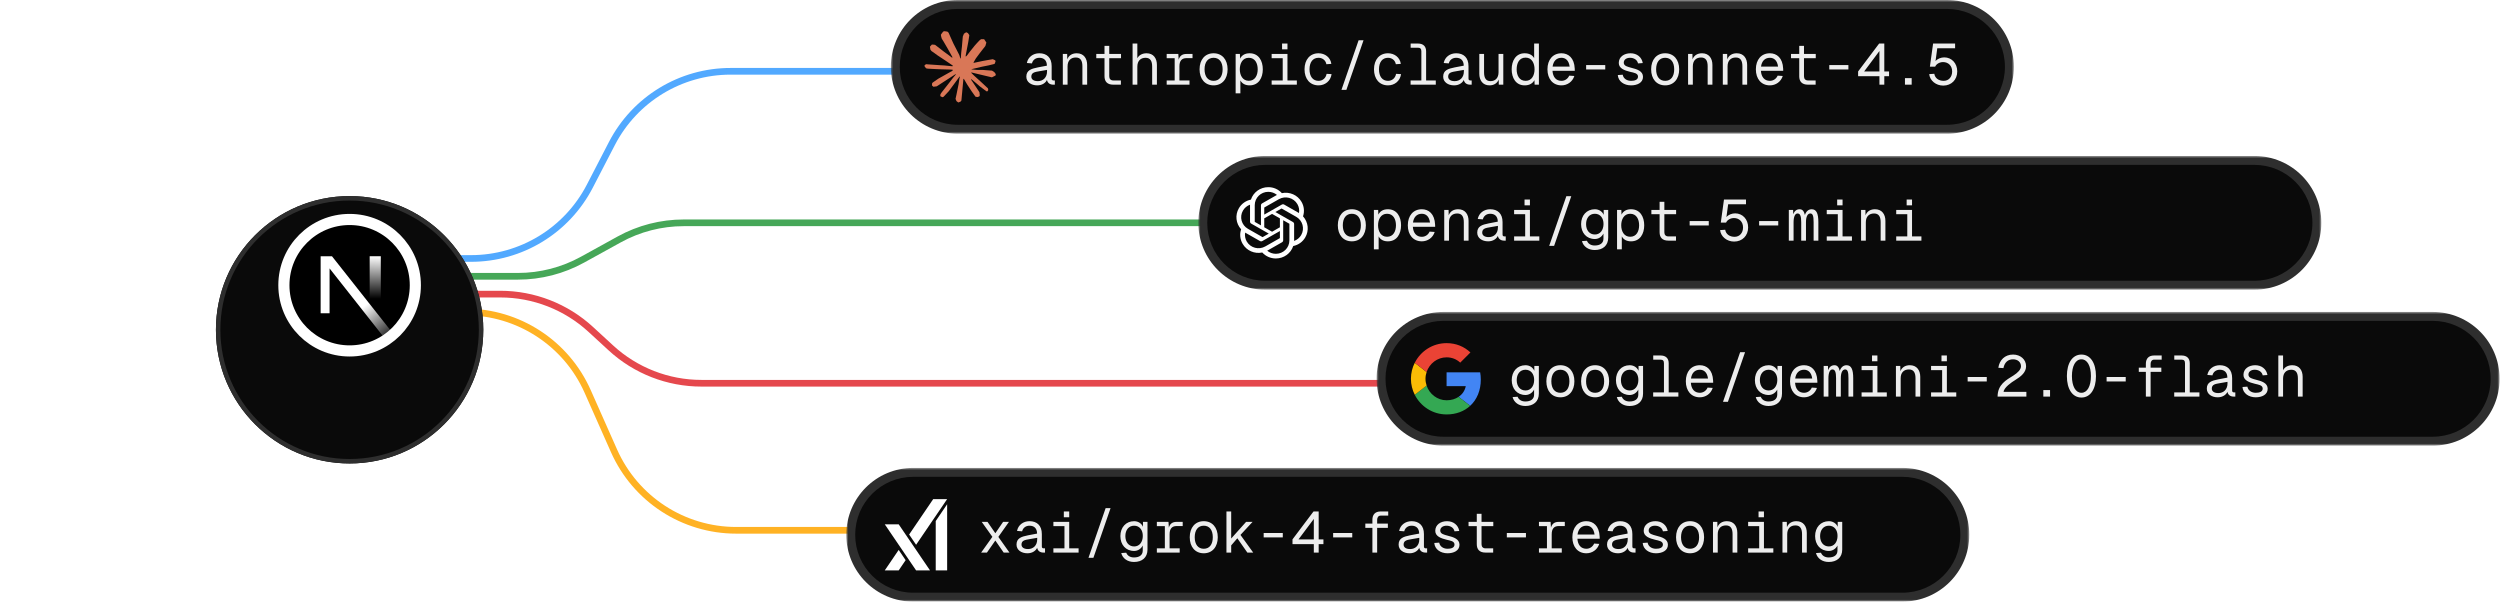 <svg width="561" height="135" viewBox="0 0 561 135" fill="none" xmlns="http://www.w3.org/2000/svg">
<g clip-path="url(#clip0_2003_23350)">
<path d="M80.453 58H105.705C116.915 58 127.19 51.75 132.345 41.796L137.312 32.204C142.467 22.25 152.741 16 163.951 16H207.453" stroke="#52A9FF" stroke-width="1.5" stroke-linecap="round"/>
<path d="M80.453 62H116.226C121.295 62 126.281 60.716 130.719 58.267L138.938 53.733C143.376 51.284 148.361 50 153.43 50H277.453" stroke="#46A758" stroke-width="1.5" stroke-linecap="round"/>
<path d="M80.453 66H112.257C119.779 66 127.026 68.826 132.563 73.917L137.093 78.083C142.63 83.174 149.878 86 157.4 86H317.453" stroke="#E5484D" stroke-width="1.5" stroke-linecap="round"/>
<path d="M80.453 70H104.447C116.308 70 127.055 76.988 131.867 87.829L137.789 101.171C142.601 112.012 153.349 119 165.209 119H207.453" stroke="#FFB224" stroke-width="1.5" stroke-linecap="round"/>
<mask id="path-5-outside-1_2003_23350" maskUnits="userSpaceOnUse" x="199.906" y="0" width="252" height="30" fill="black">
<rect fill="white" x="199.906" width="252" height="30"/>
<path d="M436.906 1C444.638 1 450.906 7.268 450.906 15C450.906 22.732 444.638 29 436.906 29H214.906C207.174 29 200.906 22.732 200.906 15C200.906 7.268 207.174 1 214.906 1H436.906Z"/>
</mask>
<path d="M436.906 1C444.638 1 450.906 7.268 450.906 15C450.906 22.732 444.638 29 436.906 29H214.906C207.174 29 200.906 22.732 200.906 15C200.906 7.268 207.174 1 214.906 1H436.906Z" fill="#0A0A0A"/>
<path d="M450.906 15L451.906 15L450.906 15ZM200.906 15H199.906H200.906ZM214.906 1L214.906 0L214.906 0L214.906 1ZM436.906 1V2C444.086 2 449.906 7.82 449.906 15L450.906 15L451.906 15C451.906 6.716 445.191 0 436.906 0V1ZM450.906 15H449.906C449.906 22.18 444.086 28 436.906 28V29V30C445.191 30 451.906 23.284 451.906 15H450.906ZM436.906 29V28H214.906V29V30H436.906V29ZM214.906 29V28C207.727 28 201.906 22.18 201.906 15H200.906H199.906C199.906 23.284 206.622 30 214.906 30V29ZM200.906 15L201.906 15C201.906 7.82 207.727 2 214.906 2L214.906 1L214.906 0C206.622 3.04343e-07 199.906 6.716 199.906 15L200.906 15ZM214.906 1V2H436.906V1V0H214.906V1Z" fill="#2E2E2E" mask="url(#path-5-outside-1_2003_23350)"/>
<path d="M230.428 14.138C230.675 12.838 231.793 11.954 233.223 11.954C234.887 11.954 235.992 12.916 235.992 14.84V17.609C235.992 17.921 236.122 18.051 236.421 18.051H236.707V19H236.356C235.55 19 235.056 18.571 234.939 17.921C234.666 18.571 233.873 19.156 232.768 19.156C231.403 19.156 230.311 18.428 230.311 17.206C230.311 15.789 231.377 15.425 232.885 15.126L234.926 14.736C234.913 13.54 234.25 12.968 233.223 12.968C232.365 12.968 231.741 13.488 231.572 14.229L230.428 14.138ZM231.429 17.206C231.429 17.765 231.897 18.22 232.911 18.207C234.055 18.207 234.952 17.401 234.952 16.049V15.685L233.301 15.971C232.287 16.153 231.429 16.231 231.429 17.206ZM238.496 12.11H239.471L239.497 13.319C239.848 12.37 240.667 11.954 241.629 11.954C243.189 11.954 243.956 13.111 243.956 14.567V19H242.89V14.879C242.89 13.605 242.461 12.903 241.408 12.903C240.29 12.903 239.562 13.605 239.562 14.879V19H238.496V12.11ZM247.851 10.29H248.917V12.11H251.556V13.059H248.917V17.128C248.917 17.7 249.242 18.051 249.814 18.051H251.53V19H249.814C248.436 19 247.851 18.259 247.851 17.115V13.059H246.005V12.11H247.851V10.29ZM254.151 9.77H255.217V13.072C255.62 12.305 256.426 11.954 257.284 11.954C258.857 11.954 259.611 13.111 259.611 14.567V19H258.545V14.957C258.545 13.67 258.116 12.968 257.063 12.968C255.945 12.968 255.217 13.67 255.217 14.957V19H254.151V9.77ZM264.416 12.11L264.494 13.41C264.741 12.513 265.313 12.11 266.223 12.11H267.601V13.046H266.223C265.157 13.046 264.663 13.696 264.663 14.892V18.051H266.925V19H261.803V18.051H263.597V13.059H261.803V12.11H264.416ZM272.328 19.156C270.417 19.156 269.182 17.739 269.182 15.555C269.182 13.371 270.417 11.954 272.328 11.954C274.239 11.954 275.474 13.371 275.474 15.555C275.474 17.739 274.239 19.156 272.328 19.156ZM270.3 15.555C270.3 17.167 271.054 18.142 272.328 18.142C273.615 18.142 274.356 17.167 274.356 15.555C274.356 13.943 273.615 12.968 272.328 12.968C271.054 12.968 270.3 13.943 270.3 15.555ZM277.276 20.95V12.11H278.238L278.277 13.163C278.654 12.383 279.395 11.954 280.409 11.954C282.45 11.954 283.373 13.644 283.373 15.555C283.373 17.466 282.45 19.156 280.409 19.156C279.447 19.156 278.719 18.766 278.342 18.038V20.95H277.276ZM278.212 15.555C278.212 16.868 278.823 18.129 280.227 18.129C281.644 18.129 282.229 16.894 282.229 15.555C282.229 14.216 281.644 12.968 280.227 12.968C278.823 12.968 278.212 14.242 278.212 15.555ZM288.906 12.11V18.051H291.012V19H285.357V18.051H287.84V13.059H285.357V12.11H288.906ZM287.697 11.07V9.77H288.906V11.07H287.697ZM297.637 14.411C297.481 13.501 296.727 12.968 295.882 12.968C294.608 12.968 293.854 13.943 293.854 15.555C293.854 17.167 294.608 18.142 295.882 18.142C296.766 18.142 297.52 17.557 297.689 16.569L298.807 16.634C298.586 18.194 297.351 19.156 295.882 19.156C293.971 19.156 292.736 17.739 292.736 15.555C292.736 13.371 293.971 11.954 295.882 11.954C297.299 11.954 298.56 12.864 298.755 14.333L297.637 14.411ZM301.024 20.17L304.872 9.029H305.977L302.129 20.17H301.024ZM313.226 14.411C313.07 13.501 312.316 12.968 311.471 12.968C310.197 12.968 309.443 13.943 309.443 15.555C309.443 17.167 310.197 18.142 311.471 18.142C312.355 18.142 313.109 17.557 313.278 16.569L314.396 16.634C314.175 18.194 312.94 19.156 311.471 19.156C309.56 19.156 308.325 17.739 308.325 15.555C308.325 13.371 309.56 11.954 311.471 11.954C312.888 11.954 314.149 12.864 314.344 14.333L313.226 14.411ZM316.536 18.051H318.954V11.512C318.954 10.953 318.72 10.706 318.187 10.706H316.549V9.77H318.187C319.357 9.77 320.02 10.394 320.02 11.512V18.051H322.191V19H316.536V18.051ZM323.967 14.138C324.214 12.838 325.332 11.954 326.762 11.954C328.426 11.954 329.531 12.916 329.531 14.84V17.609C329.531 17.921 329.661 18.051 329.96 18.051H330.246V19H329.895C329.089 19 328.595 18.571 328.478 17.921C328.205 18.571 327.412 19.156 326.307 19.156C324.942 19.156 323.85 18.428 323.85 17.206C323.85 15.789 324.916 15.425 326.424 15.126L328.465 14.736C328.452 13.54 327.789 12.968 326.762 12.968C325.904 12.968 325.28 13.488 325.111 14.229L323.967 14.138ZM324.968 17.206C324.968 17.765 325.436 18.22 326.45 18.207C327.594 18.207 328.491 17.401 328.491 16.049V15.685L326.84 15.971C325.826 16.153 324.968 16.231 324.968 17.206ZM337.339 19H336.325L336.312 17.843C335.961 18.74 335.155 19.156 334.245 19.156C332.711 19.156 331.957 17.999 331.957 16.543V12.11H333.023V16.218C333.023 17.505 333.452 18.207 334.466 18.207C335.545 18.207 336.273 17.505 336.273 16.218V12.11H337.339V19ZM345.329 9.77V19H344.367L344.328 17.986C343.938 18.714 343.197 19.156 342.131 19.156C340.142 19.156 339.219 17.466 339.219 15.555C339.219 13.644 340.142 11.954 342.131 11.954C343.145 11.954 343.873 12.344 344.263 13.046V9.77H345.329ZM340.337 15.555C340.337 16.894 340.909 18.142 342.352 18.142C343.756 18.142 344.354 16.868 344.354 15.555C344.354 14.19 343.756 12.929 342.352 12.929C340.909 12.929 340.337 14.177 340.337 15.555ZM347.248 15.555C347.248 13.371 348.483 11.954 350.394 11.954C351.928 11.954 353.267 12.981 353.371 15.412L353.384 15.893H348.379C348.47 17.31 349.198 18.142 350.394 18.142C351.135 18.142 351.824 17.7 352.136 16.972L353.28 17.05C352.877 18.35 351.707 19.156 350.394 19.156C348.483 19.156 347.248 17.739 347.248 15.555ZM348.405 14.944H352.227C352.032 13.488 351.252 12.968 350.394 12.968C349.289 12.968 348.574 13.696 348.405 14.944ZM355.927 14.606H360.217V15.594H355.927V14.606ZM367.57 14.229C367.414 13.436 366.66 12.968 365.776 12.968C365.035 12.968 364.372 13.345 364.372 14.06C364.372 14.814 365.243 14.983 366.036 15.204C367.349 15.529 368.688 15.945 368.688 17.245C368.688 18.584 367.375 19.156 366.01 19.156C364.424 19.156 363.137 18.259 363.033 16.842L364.138 16.764C364.268 17.596 365.035 18.142 366.01 18.142C366.777 18.142 367.57 17.934 367.57 17.193C367.57 16.413 366.582 16.309 365.841 16.127C364.567 15.815 363.254 15.373 363.254 14.125C363.254 12.734 364.476 11.954 365.893 11.954C367.323 11.954 368.415 12.825 368.636 14.151L367.57 14.229ZM373.662 19.156C371.751 19.156 370.516 17.739 370.516 15.555C370.516 13.371 371.751 11.954 373.662 11.954C375.573 11.954 376.808 13.371 376.808 15.555C376.808 17.739 375.573 19.156 373.662 19.156ZM371.634 15.555C371.634 17.167 372.388 18.142 373.662 18.142C374.949 18.142 375.69 17.167 375.69 15.555C375.69 13.943 374.949 12.968 373.662 12.968C372.388 12.968 371.634 13.943 371.634 15.555ZM378.805 12.11H379.78L379.806 13.319C380.157 12.37 380.976 11.954 381.938 11.954C383.498 11.954 384.265 13.111 384.265 14.567V19H383.199V14.879C383.199 13.605 382.77 12.903 381.717 12.903C380.599 12.903 379.871 13.605 379.871 14.879V19H378.805V12.11ZM386.6 12.11H387.575L387.601 13.319C387.952 12.37 388.771 11.954 389.733 11.954C391.293 11.954 392.06 13.111 392.06 14.567V19H390.994V14.879C390.994 13.605 390.565 12.903 389.512 12.903C388.394 12.903 387.666 13.605 387.666 14.879V19H386.6V12.11ZM394.017 15.555C394.017 13.371 395.252 11.954 397.163 11.954C398.697 11.954 400.036 12.981 400.14 15.412L400.153 15.893H395.148C395.239 17.31 395.967 18.142 397.163 18.142C397.904 18.142 398.593 17.7 398.905 16.972L400.049 17.05C399.646 18.35 398.476 19.156 397.163 19.156C395.252 19.156 394.017 17.739 394.017 15.555ZM395.174 14.944H398.996C398.801 13.488 398.021 12.968 397.163 12.968C396.058 12.968 395.343 13.696 395.174 14.944ZM403.749 10.29H404.815V12.11H407.454V13.059H404.815V17.128C404.815 17.7 405.14 18.051 405.712 18.051H407.428V19H405.712C404.334 19 403.749 18.259 403.749 17.115V13.059H401.903V12.11H403.749V10.29ZM410.491 14.606H414.781V15.594H410.491V14.606ZM422.836 9.77V16.036H423.902V17.102H422.836V19H421.744V17.102L416.96 17.102V16.036L421.679 9.77H422.836ZM418.312 16.036L421.744 16.036V11.447L418.312 16.036ZM427.472 17.531H428.98V19H427.472V17.531ZM438.725 9.77V10.836H434.721L434.331 13.722C434.76 13.176 435.579 12.877 436.294 12.877C437.945 12.877 439.206 14.19 439.206 16.036C439.206 17.895 437.893 19.208 436.06 19.208C434.422 19.208 433.057 18.077 432.914 16.634L434.058 16.556C434.214 17.544 435.033 18.142 436.177 18.142C437.282 18.142 438.062 17.271 438.062 16.036C438.062 14.762 437.204 13.93 436.021 13.93C435.28 13.93 434.513 14.333 434.253 14.957H433.07L433.785 9.77H438.725Z" fill="#EDEDED"/>
<path d="M210.592 17.637L213.74 15.872L213.792 15.718L213.74 15.633H213.586L213.059 15.601L211.261 15.553L209.701 15.488L208.19 15.407L207.81 15.326L207.453 14.856L207.49 14.622L207.81 14.407L208.267 14.447L209.28 14.516L210.799 14.622L211.901 14.686L213.533 14.856H213.792L213.829 14.751L213.74 14.686L213.671 14.622L212.099 13.557L210.398 12.432L209.507 11.784L209.025 11.456L208.782 11.149L208.676 10.477L209.114 9.995L209.701 10.036L209.851 10.076L210.447 10.534L211.718 11.517L213.379 12.739L213.622 12.942L213.719 12.873L213.732 12.824L213.622 12.642L212.719 11.011L211.755 9.352L211.326 8.664L211.212 8.251C211.172 8.081 211.143 7.939 211.143 7.765L211.641 7.089L211.917 7L212.581 7.089L212.861 7.332L213.274 8.275L213.942 9.76L214.979 11.78L215.283 12.379L215.445 12.934L215.506 13.104H215.611V13.007L215.696 11.869L215.854 10.473L216.008 8.676L216.061 8.17L216.312 7.563L216.81 7.235L217.199 7.421L217.519 7.878L217.474 8.174L217.284 9.408L216.911 11.343L216.668 12.638H216.81L216.972 12.476L217.628 11.606L218.73 10.23L219.216 9.684L219.783 9.08L220.148 8.793H220.836L221.343 9.546L221.116 10.323L220.407 11.222L219.82 11.982L218.977 13.116L218.451 14.023L218.499 14.095L218.625 14.083L220.529 13.678L221.557 13.492L222.785 13.282L223.34 13.541L223.4 13.804L223.182 14.342L221.869 14.666L220.33 14.974L218.037 15.516L218.009 15.536L218.041 15.577L219.074 15.674L219.516 15.698H220.597L222.611 15.848L223.137 16.196L223.453 16.621L223.4 16.945L222.59 17.358L221.497 17.099L218.945 16.491L218.07 16.273H217.948V16.346L218.677 17.058L220.014 18.264L221.687 19.819L221.772 20.203L221.557 20.507L221.331 20.474L219.86 19.369L219.293 18.872L218.009 17.791H217.924V17.904L218.22 18.337L219.783 20.685L219.864 21.405L219.751 21.64L219.346 21.782L218.9 21.701L217.985 20.418L217.041 18.973L216.279 17.677L216.186 17.73L215.737 22.567L215.526 22.814L215.04 23L214.635 22.692L214.42 22.195L214.635 21.211L214.894 19.928L215.105 18.908L215.295 17.641L215.409 17.22L215.4 17.192L215.307 17.204L214.351 18.515L212.897 20.478L211.747 21.709L211.471 21.818L210.993 21.571L211.038 21.13L211.305 20.737L212.897 18.714L213.857 17.459L214.477 16.734L214.473 16.629H214.436L210.208 19.373L209.454 19.471L209.13 19.167L209.171 18.669L209.325 18.507L210.596 17.633L210.592 17.637Z" fill="#D97757"/>
<mask id="path-9-outside-2_2003_23350" maskUnits="userSpaceOnUse" x="189.906" y="105" width="252" height="30" fill="black">
<rect fill="white" x="189.906" y="105" width="252" height="30"/>
<path d="M426.906 106C434.638 106 440.906 112.268 440.906 120C440.906 127.732 434.638 134 426.906 134H204.906C197.174 134 190.906 127.732 190.906 120C190.906 112.268 197.174 106 204.906 106H426.906Z"/>
</mask>
<path d="M426.906 106C434.638 106 440.906 112.268 440.906 120C440.906 127.732 434.638 134 426.906 134H204.906C197.174 134 190.906 127.732 190.906 120C190.906 112.268 197.174 106 204.906 106H426.906Z" fill="#0A0A0A"/>
<path d="M440.906 120L441.906 120L440.906 120ZM190.906 120H189.906H190.906ZM204.906 106L204.906 105H204.906L204.906 106ZM426.906 106V107C434.086 107 439.906 112.82 439.906 120L440.906 120L441.906 120C441.906 111.716 435.191 105 426.906 105V106ZM440.906 120H439.906C439.906 127.18 434.086 133 426.906 133V134V135C435.191 135 441.906 128.284 441.906 120H440.906ZM426.906 134V133H204.906V134V135H426.906V134ZM204.906 134V133C197.727 133 191.906 127.18 191.906 120H190.906H189.906C189.906 128.284 196.622 135 204.906 135V134ZM190.906 120L191.906 120C191.906 112.82 197.727 107 204.906 107L204.906 106L204.906 105C196.622 105 189.906 111.716 189.906 120L190.906 120ZM204.906 106V107H426.906V106V105H204.906V106Z" fill="#2E2E2E" mask="url(#path-9-outside-2_2003_23350)"/>
<path d="M198.542 117.655L205.572 128H208.696L201.666 117.655H198.542ZM201.664 123.401L198.538 128H201.665L203.227 125.701L201.664 123.401ZM209.411 112L204.009 119.95L205.572 122.25L212.538 112H209.411ZM209.977 116.919V128H212.538V113.15L209.977 116.919Z" fill="white"/>
<path d="M225.095 117.11H226.408L224.029 120.477L226.525 124H225.225L223.353 121.296L221.468 124H220.168L222.69 120.464L220.298 117.11H221.598L223.353 119.658L225.095 117.11ZM228.223 119.138C228.47 117.838 229.588 116.954 231.018 116.954C232.682 116.954 233.787 117.916 233.787 119.84V122.609C233.787 122.921 233.917 123.051 234.216 123.051H234.502V124H234.151C233.345 124 232.851 123.571 232.734 122.921C232.461 123.571 231.668 124.156 230.563 124.156C229.198 124.156 228.106 123.428 228.106 122.206C228.106 120.789 229.172 120.425 230.68 120.126L232.721 119.736C232.708 118.54 232.045 117.968 231.018 117.968C230.16 117.968 229.536 118.488 229.367 119.229L228.223 119.138ZM229.224 122.206C229.224 122.765 229.692 123.22 230.706 123.207C231.85 123.207 232.747 122.401 232.747 121.049V120.685L231.096 120.971C230.082 121.153 229.224 121.231 229.224 122.206ZM239.931 117.11V123.051H242.037V124H236.382V123.051H238.865V118.059H236.382V117.11H239.931ZM238.722 116.07V114.77H239.931V116.07H238.722ZM244.255 125.17L248.103 114.029H249.208L245.36 125.17H244.255ZM254.507 123.636C252.609 123.636 251.413 122.232 251.413 120.295C251.413 118.358 252.648 116.954 254.507 116.954C255.417 116.954 256.184 117.474 256.483 118.215V117.11H257.497V123.324C257.497 125.131 256.262 126.106 254.468 126.106C252.999 126.106 251.907 125.3 251.608 124.104L252.726 124.026C252.986 124.689 253.597 125.092 254.468 125.092C255.69 125.092 256.431 124.546 256.431 123.558V122.414C256.015 123.233 255.235 123.636 254.507 123.636ZM252.531 120.295C252.531 121.647 253.272 122.622 254.507 122.622C255.69 122.622 256.431 121.634 256.444 120.295C256.47 118.956 255.716 117.968 254.507 117.968C253.272 117.968 252.531 118.943 252.531 120.295ZM262.211 117.11L262.289 118.41C262.536 117.513 263.108 117.11 264.018 117.11H265.396V118.046H264.018C262.952 118.046 262.458 118.696 262.458 119.892V123.051H264.72V124H259.598V123.051H261.392V118.059H259.598V117.11H262.211ZM270.123 124.156C268.212 124.156 266.977 122.739 266.977 120.555C266.977 118.371 268.212 116.954 270.123 116.954C272.034 116.954 273.269 118.371 273.269 120.555C273.269 122.739 272.034 124.156 270.123 124.156ZM268.095 120.555C268.095 122.167 268.849 123.142 270.123 123.142C271.41 123.142 272.151 122.167 272.151 120.555C272.151 118.943 271.41 117.968 270.123 117.968C268.849 117.968 268.095 118.943 268.095 120.555ZM275.214 114.77H276.28V120.841L279.621 117.11H281.077L278.36 120.035L281.22 124H279.907L277.658 120.789L276.28 122.388V124H275.214V114.77ZM283.568 119.606H287.858V120.594H283.568V119.606ZM295.912 114.77V121.036H296.978V122.102H295.912V124H294.82V122.102H290.036V121.036L294.755 114.77H295.912ZM291.388 121.036H294.82V116.447L291.388 121.036ZM299.157 119.606H303.447V120.594H299.157V119.606ZM307.966 116.642C307.966 115.511 308.551 114.77 309.812 114.77H311.515V115.706H309.812C309.357 115.706 309.032 116.07 309.032 116.642V117.5H311.437V118.449H309.032V124H307.966V118.449H306.38V117.5H307.966V116.642ZM313.967 119.138C314.214 117.838 315.332 116.954 316.762 116.954C318.426 116.954 319.531 117.916 319.531 119.84V122.609C319.531 122.921 319.661 123.051 319.96 123.051H320.246V124H319.895C319.089 124 318.595 123.571 318.478 122.921C318.205 123.571 317.412 124.156 316.307 124.156C314.942 124.156 313.85 123.428 313.85 122.206C313.85 120.789 314.916 120.425 316.424 120.126L318.465 119.736C318.452 118.54 317.789 117.968 316.762 117.968C315.904 117.968 315.28 118.488 315.111 119.229L313.967 119.138ZM314.968 122.206C314.968 122.765 315.436 123.22 316.45 123.207C317.594 123.207 318.491 122.401 318.491 121.049V120.685L316.84 120.971C315.826 121.153 314.968 121.231 314.968 122.206ZM326.39 119.229C326.234 118.436 325.48 117.968 324.596 117.968C323.855 117.968 323.192 118.345 323.192 119.06C323.192 119.814 324.063 119.983 324.856 120.204C326.169 120.529 327.508 120.945 327.508 122.245C327.508 123.584 326.195 124.156 324.83 124.156C323.244 124.156 321.957 123.259 321.853 121.842L322.958 121.764C323.088 122.596 323.855 123.142 324.83 123.142C325.597 123.142 326.39 122.934 326.39 122.193C326.39 121.413 325.402 121.309 324.661 121.127C323.387 120.815 322.074 120.373 322.074 119.125C322.074 117.734 323.296 116.954 324.713 116.954C326.143 116.954 327.235 117.825 327.456 119.151L326.39 119.229ZM331.39 115.29H332.456V117.11H335.095V118.059H332.456V122.128C332.456 122.7 332.781 123.051 333.353 123.051H335.069V124H333.353C331.975 124 331.39 123.259 331.39 122.115V118.059H329.544V117.11H331.39V115.29ZM338.132 119.606H342.422V120.594H338.132V119.606ZM347.955 117.11L348.033 118.41C348.28 117.513 348.852 117.11 349.762 117.11H351.14V118.046H349.762C348.696 118.046 348.202 118.696 348.202 119.892V123.051H350.464V124H345.342V123.051H347.136V118.059H345.342V117.11H347.955ZM352.838 120.555C352.838 118.371 354.073 116.954 355.984 116.954C357.518 116.954 358.857 117.981 358.961 120.412L358.974 120.893H353.969C354.06 122.31 354.788 123.142 355.984 123.142C356.725 123.142 357.414 122.7 357.726 121.972L358.87 122.05C358.467 123.35 357.297 124.156 355.984 124.156C354.073 124.156 352.838 122.739 352.838 120.555ZM353.995 119.944H357.817C357.622 118.488 356.842 117.968 355.984 117.968C354.879 117.968 354.164 118.696 353.995 119.944ZM360.737 119.138C360.984 117.838 362.102 116.954 363.532 116.954C365.196 116.954 366.301 117.916 366.301 119.84V122.609C366.301 122.921 366.431 123.051 366.73 123.051H367.016V124H366.665C365.859 124 365.365 123.571 365.248 122.921C364.975 123.571 364.182 124.156 363.077 124.156C361.712 124.156 360.62 123.428 360.62 122.206C360.62 120.789 361.686 120.425 363.194 120.126L365.235 119.736C365.222 118.54 364.559 117.968 363.532 117.968C362.674 117.968 362.05 118.488 361.881 119.229L360.737 119.138ZM361.738 122.206C361.738 122.765 362.206 123.22 363.22 123.207C364.364 123.207 365.261 122.401 365.261 121.049V120.685L363.61 120.971C362.596 121.153 361.738 121.231 361.738 122.206ZM373.16 119.229C373.004 118.436 372.25 117.968 371.366 117.968C370.625 117.968 369.962 118.345 369.962 119.06C369.962 119.814 370.833 119.983 371.626 120.204C372.939 120.529 374.278 120.945 374.278 122.245C374.278 123.584 372.965 124.156 371.6 124.156C370.014 124.156 368.727 123.259 368.623 121.842L369.728 121.764C369.858 122.596 370.625 123.142 371.6 123.142C372.367 123.142 373.16 122.934 373.16 122.193C373.16 121.413 372.172 121.309 371.431 121.127C370.157 120.815 368.844 120.373 368.844 119.125C368.844 117.734 370.066 116.954 371.483 116.954C372.913 116.954 374.005 117.825 374.226 119.151L373.16 119.229ZM379.252 124.156C377.341 124.156 376.106 122.739 376.106 120.555C376.106 118.371 377.341 116.954 379.252 116.954C381.163 116.954 382.398 118.371 382.398 120.555C382.398 122.739 381.163 124.156 379.252 124.156ZM377.224 120.555C377.224 122.167 377.978 123.142 379.252 123.142C380.539 123.142 381.28 122.167 381.28 120.555C381.28 118.943 380.539 117.968 379.252 117.968C377.978 117.968 377.224 118.943 377.224 120.555ZM384.394 117.11H385.369L385.395 118.319C385.746 117.37 386.565 116.954 387.527 116.954C389.087 116.954 389.854 118.111 389.854 119.567V124H388.788V119.879C388.788 118.605 388.359 117.903 387.306 117.903C386.188 117.903 385.46 118.605 385.46 119.879V124H384.394V117.11ZM395.829 117.11V123.051H397.935V124H392.28V123.051H394.763V118.059H392.28V117.11H395.829ZM394.62 116.07V114.77H395.829V116.07H394.62ZM399.984 117.11H400.959L400.985 118.319C401.336 117.37 402.155 116.954 403.117 116.954C404.677 116.954 405.444 118.111 405.444 119.567V124H404.378V119.879C404.378 118.605 403.949 117.903 402.896 117.903C401.778 117.903 401.05 118.605 401.05 119.879V124H399.984V117.11ZM410.405 123.636C408.507 123.636 407.311 122.232 407.311 120.295C407.311 118.358 408.546 116.954 410.405 116.954C411.315 116.954 412.082 117.474 412.381 118.215V117.11H413.395V123.324C413.395 125.131 412.16 126.106 410.366 126.106C408.897 126.106 407.805 125.3 407.506 124.104L408.624 124.026C408.884 124.689 409.495 125.092 410.366 125.092C411.588 125.092 412.329 124.546 412.329 123.558V122.414C411.913 123.233 411.133 123.636 410.405 123.636ZM408.429 120.295C408.429 121.647 409.17 122.622 410.405 122.622C411.588 122.622 412.329 121.634 412.342 120.295C412.368 118.956 411.614 117.968 410.405 117.968C409.17 117.968 408.429 118.943 408.429 120.295Z" fill="#EDEDED"/>
<mask id="path-13-outside-3_2003_23350" maskUnits="userSpaceOnUse" x="268.906" y="35" width="252" height="30" fill="black">
<rect fill="white" x="268.906" y="35" width="252" height="30"/>
<path d="M505.906 36C513.638 36 519.906 42.268 519.906 50C519.906 57.732 513.638 64 505.906 64H283.906C276.174 64 269.906 57.732 269.906 50C269.906 42.268 276.174 36 283.906 36H505.906Z"/>
</mask>
<path d="M505.906 36C513.638 36 519.906 42.268 519.906 50C519.906 57.732 513.638 64 505.906 64H283.906C276.174 64 269.906 57.732 269.906 50C269.906 42.268 276.174 36 283.906 36H505.906Z" fill="#0A0A0A"/>
<path d="M519.906 50L520.906 50L519.906 50ZM269.906 50H268.906H269.906ZM283.906 36L283.906 35H283.906L283.906 36ZM505.906 36V37C513.086 37 518.906 42.82 518.906 50L519.906 50L520.906 50C520.906 41.716 514.191 35 505.906 35V36ZM519.906 50H518.906C518.906 57.18 513.086 63 505.906 63V64V65C514.191 65 520.906 58.284 520.906 50H519.906ZM505.906 64V63H283.906V64V65H505.906V64ZM283.906 64V63C276.727 63 270.906 57.18 270.906 50H269.906H268.906C268.906 58.284 275.622 65 283.906 65V64ZM269.906 50L270.906 50C270.906 42.82 276.727 37 283.906 37L283.906 36L283.906 35C275.622 35 268.906 41.716 268.906 50L269.906 50ZM283.906 36V37H505.906V36V35H283.906V36Z" fill="#2E2E2E" mask="url(#path-13-outside-3_2003_23350)"/>
<path d="M303.353 54.156C301.442 54.156 300.207 52.739 300.207 50.555C300.207 48.371 301.442 46.954 303.353 46.954C305.264 46.954 306.499 48.371 306.499 50.555C306.499 52.739 305.264 54.156 303.353 54.156ZM301.325 50.555C301.325 52.167 302.079 53.142 303.353 53.142C304.64 53.142 305.381 52.167 305.381 50.555C305.381 48.943 304.64 47.968 303.353 47.968C302.079 47.968 301.325 48.943 301.325 50.555ZM308.301 55.95V47.11H309.263L309.302 48.163C309.679 47.383 310.42 46.954 311.434 46.954C313.475 46.954 314.398 48.644 314.398 50.555C314.398 52.466 313.475 54.156 311.434 54.156C310.472 54.156 309.744 53.766 309.367 53.038V55.95H308.301ZM309.237 50.555C309.237 51.868 309.848 53.129 311.252 53.129C312.669 53.129 313.254 51.894 313.254 50.555C313.254 49.216 312.669 47.968 311.252 47.968C309.848 47.968 309.237 49.242 309.237 50.555ZM315.914 50.555C315.914 48.371 317.149 46.954 319.06 46.954C320.594 46.954 321.933 47.981 322.037 50.412L322.05 50.893H317.045C317.136 52.31 317.864 53.142 319.06 53.142C319.801 53.142 320.49 52.7 320.802 51.972L321.946 52.05C321.543 53.35 320.373 54.156 319.06 54.156C317.149 54.156 315.914 52.739 315.914 50.555ZM317.071 49.944H320.893C320.698 48.488 319.918 47.968 319.06 47.968C317.955 47.968 317.24 48.696 317.071 49.944ZM324.086 47.11H325.061L325.087 48.319C325.438 47.37 326.257 46.954 327.219 46.954C328.779 46.954 329.546 48.111 329.546 49.567V54H328.48V49.879C328.48 48.605 328.051 47.903 326.998 47.903C325.88 47.903 325.152 48.605 325.152 49.879V54H324.086V47.11ZM331.608 49.138C331.855 47.838 332.973 46.954 334.403 46.954C336.067 46.954 337.172 47.916 337.172 49.84V52.609C337.172 52.921 337.302 53.051 337.601 53.051H337.887V54H337.536C336.73 54 336.236 53.571 336.119 52.921C335.846 53.571 335.053 54.156 333.948 54.156C332.583 54.156 331.491 53.428 331.491 52.206C331.491 50.789 332.557 50.425 334.065 50.126L336.106 49.736C336.093 48.54 335.43 47.968 334.403 47.968C333.545 47.968 332.921 48.488 332.752 49.229L331.608 49.138ZM332.609 52.206C332.609 52.765 333.077 53.22 334.091 53.207C335.235 53.207 336.132 52.401 336.132 51.049V50.685L334.481 50.971C333.467 51.153 332.609 51.231 332.609 52.206ZM343.316 47.11V53.051H345.422V54H339.767V53.051H342.25V48.059H339.767V47.11H343.316ZM342.107 46.07V44.77H343.316V46.07H342.107ZM347.64 55.17L351.488 44.029H352.593L348.745 55.17H347.64ZM357.892 53.636C355.994 53.636 354.798 52.232 354.798 50.295C354.798 48.358 356.033 46.954 357.892 46.954C358.802 46.954 359.569 47.474 359.868 48.215V47.11H360.882V53.324C360.882 55.131 359.647 56.106 357.853 56.106C356.384 56.106 355.292 55.3 354.993 54.104L356.111 54.026C356.371 54.689 356.982 55.092 357.853 55.092C359.075 55.092 359.816 54.546 359.816 53.558V52.414C359.4 53.233 358.62 53.636 357.892 53.636ZM355.916 50.295C355.916 51.647 356.657 52.622 357.892 52.622C359.075 52.622 359.816 51.634 359.829 50.295C359.855 48.956 359.101 47.968 357.892 47.968C356.657 47.968 355.916 48.943 355.916 50.295ZM362.866 55.95V47.11H363.828L363.867 48.163C364.244 47.383 364.985 46.954 365.999 46.954C368.04 46.954 368.963 48.644 368.963 50.555C368.963 52.466 368.04 54.156 365.999 54.156C365.037 54.156 364.309 53.766 363.932 53.038V55.95H362.866ZM363.802 50.555C363.802 51.868 364.413 53.129 365.817 53.129C367.234 53.129 367.819 51.894 367.819 50.555C367.819 49.216 367.234 47.968 365.817 47.968C364.413 47.968 363.802 49.242 363.802 50.555ZM372.415 45.29H373.481V47.11H376.12V48.059H373.481V52.128C373.481 52.7 373.806 53.051 374.378 53.051H376.094V54H374.378C373 54 372.415 53.259 372.415 52.115V48.059H370.569V47.11H372.415V45.29ZM379.157 49.606H383.447V50.594H379.157V49.606ZM391.801 44.77V45.836H387.797L387.407 48.722C387.836 48.176 388.655 47.877 389.37 47.877C391.021 47.877 392.282 49.19 392.282 51.036C392.282 52.895 390.969 54.208 389.136 54.208C387.498 54.208 386.133 53.077 385.99 51.634L387.134 51.556C387.29 52.544 388.109 53.142 389.253 53.142C390.358 53.142 391.138 52.271 391.138 51.036C391.138 49.762 390.28 48.93 389.097 48.93C388.356 48.93 387.589 49.333 387.329 49.957H386.146L386.861 44.77H391.801ZM394.747 49.606H399.037V50.594H394.747V49.606ZM401.411 47.11H402.373L402.412 48.072C402.672 47.344 403.153 46.954 403.842 46.954C404.453 46.954 404.804 47.357 405.025 48.254C405.259 47.448 405.831 46.954 406.533 46.954C407.586 46.954 408.041 47.838 408.041 49.866V54H406.975V49.866C406.975 48.436 406.78 47.903 406.234 47.903C405.623 47.903 405.259 48.618 405.259 49.866V54H404.193V49.866C404.193 48.462 403.959 47.903 403.361 47.903C402.828 47.903 402.477 48.618 402.477 49.866V54H401.411V47.11ZM413.47 47.11V53.051H415.576V54H409.921V53.051H412.404V48.059H409.921V47.11H413.47ZM412.261 46.07V44.77H413.47V46.07H412.261ZM417.625 47.11H418.6L418.626 48.319C418.977 47.37 419.796 46.954 420.758 46.954C422.318 46.954 423.085 48.111 423.085 49.567V54H422.019V49.879C422.019 48.605 421.59 47.903 420.537 47.903C419.419 47.903 418.691 48.605 418.691 49.879V54H417.625V47.11ZM429.06 47.11V53.051H431.166V54H425.511V53.051H427.994V48.059H425.511V47.11H429.06ZM427.851 46.07V44.77H429.06V46.07H427.851Z" fill="#EDEDED"/>
<path d="M292.398 48.549C292.766 47.459 292.639 46.266 292.051 45.275C291.166 43.755 289.388 42.973 287.651 43.341C286.878 42.482 285.768 41.993 284.604 42C282.828 41.996 281.253 43.124 280.706 44.791C279.566 45.022 278.581 45.726 278.005 46.725C277.114 48.241 277.317 50.152 278.508 51.452C278.14 52.541 278.266 53.735 278.855 54.726C279.739 56.246 281.518 57.028 283.255 56.66C284.027 57.519 285.138 58.007 286.302 58C288.079 58.004 289.655 56.875 290.201 55.207C291.342 54.976 292.326 54.272 292.902 53.273C293.793 51.757 293.589 49.848 292.399 48.548L292.398 48.549ZM286.303 56.954C285.592 56.955 284.904 56.71 284.358 56.26C284.383 56.247 284.426 56.224 284.454 56.207L287.682 54.367C287.848 54.274 287.949 54.101 287.948 53.913V49.422L289.313 50.199C289.327 50.206 289.337 50.22 289.339 50.236V53.956C289.337 55.61 287.979 56.951 286.303 56.954ZM279.774 54.203C279.418 53.596 279.29 52.884 279.412 52.194C279.436 52.208 279.478 52.233 279.508 52.25L282.737 54.09C282.9 54.185 283.103 54.185 283.267 54.09L287.209 51.844V53.399C287.21 53.415 287.203 53.431 287.19 53.441L283.926 55.3C282.472 56.126 280.616 55.635 279.775 54.203H279.774ZM278.925 47.248C279.279 46.64 279.839 46.175 280.506 45.934C280.506 45.961 280.505 46.01 280.505 46.044V49.724C280.504 49.911 280.605 50.085 280.77 50.177L284.712 52.423L283.347 53.2C283.333 53.209 283.316 53.211 283.301 53.204L280.036 51.343C278.586 50.514 278.088 48.683 278.924 47.249L278.925 47.248ZM290.137 49.823L286.195 47.577L287.559 46.8C287.573 46.791 287.59 46.789 287.605 46.796L290.87 48.655C292.323 49.484 292.821 51.318 291.982 52.752C291.626 53.359 291.067 53.824 290.401 54.066V50.276C290.402 50.089 290.301 49.916 290.137 49.823H290.137ZM291.495 47.806C291.471 47.791 291.429 47.766 291.399 47.749L288.17 45.909C288.006 45.815 287.804 45.815 287.639 45.909L283.698 48.155V46.6C283.697 46.584 283.704 46.569 283.717 46.559L286.981 44.701C288.434 43.873 290.293 44.366 291.131 45.801C291.485 46.407 291.614 47.116 291.494 47.806H291.495ZM282.956 50.577L281.591 49.8C281.576 49.793 281.566 49.779 281.564 49.763V46.043C281.565 44.387 282.927 43.045 284.605 43.046C285.315 43.046 286.002 43.292 286.548 43.74C286.523 43.753 286.48 43.777 286.452 43.794L283.223 45.634C283.058 45.726 282.957 45.899 282.958 46.087L282.956 50.576V50.577ZM283.697 49L285.453 48L287.209 49V51L285.453 52L283.697 51V49Z" fill="white"/>
<mask id="path-17-outside-4_2003_23350" maskUnits="userSpaceOnUse" x="308.906" y="70" width="252" height="30" fill="black">
<rect fill="white" x="308.906" y="70" width="252" height="30"/>
<path d="M545.906 71C553.638 71 559.906 77.268 559.906 85C559.906 92.732 553.638 99 545.906 99H323.906C316.174 99 309.906 92.732 309.906 85C309.906 77.268 316.174 71 323.906 71H545.906Z"/>
</mask>
<path d="M545.906 71C553.638 71 559.906 77.268 559.906 85C559.906 92.732 553.638 99 545.906 99H323.906C316.174 99 309.906 92.732 309.906 85C309.906 77.268 316.174 71 323.906 71H545.906Z" fill="#0A0A0A"/>
<path d="M559.906 85L560.906 85L559.906 85ZM309.906 85H308.906H309.906ZM323.906 71L323.906 70H323.906L323.906 71ZM545.906 71V72C553.086 72 558.906 77.82 558.906 85L559.906 85L560.906 85C560.906 76.716 554.191 70 545.906 70V71ZM559.906 85H558.906C558.906 92.18 553.086 98 545.906 98V99V100C554.191 100 560.906 93.284 560.906 85H559.906ZM545.906 99V98H323.906V99V100H545.906V99ZM323.906 99V98C316.727 98 310.906 92.18 310.906 85H309.906H308.906C308.906 93.284 315.622 100 323.906 100V99ZM309.906 85L310.906 85C310.906 77.82 316.727 72 323.906 72L323.906 71L323.906 70C315.622 70 308.906 76.716 308.906 85L309.906 85ZM323.906 71V72H545.906V71V70H323.906V71Z" fill="#2E2E2E" mask="url(#path-17-outside-4_2003_23350)"/>
<path d="M342.327 88.636C340.429 88.636 339.233 87.232 339.233 85.295C339.233 83.358 340.468 81.954 342.327 81.954C343.237 81.954 344.004 82.474 344.303 83.215V82.11H345.317V88.324C345.317 90.131 344.082 91.106 342.288 91.106C340.819 91.106 339.727 90.3 339.428 89.104L340.546 89.026C340.806 89.689 341.417 90.092 342.288 90.092C343.51 90.092 344.251 89.546 344.251 88.558V87.414C343.835 88.233 343.055 88.636 342.327 88.636ZM340.351 85.295C340.351 86.647 341.092 87.622 342.327 87.622C343.51 87.622 344.251 86.634 344.264 85.295C344.29 83.956 343.536 82.968 342.327 82.968C341.092 82.968 340.351 83.943 340.351 85.295ZM350.148 89.156C348.237 89.156 347.002 87.739 347.002 85.555C347.002 83.371 348.237 81.954 350.148 81.954C352.059 81.954 353.294 83.371 353.294 85.555C353.294 87.739 352.059 89.156 350.148 89.156ZM348.12 85.555C348.12 87.167 348.874 88.142 350.148 88.142C351.435 88.142 352.176 87.167 352.176 85.555C352.176 83.943 351.435 82.968 350.148 82.968C348.874 82.968 348.12 83.943 348.12 85.555ZM357.943 89.156C356.032 89.156 354.797 87.739 354.797 85.555C354.797 83.371 356.032 81.954 357.943 81.954C359.854 81.954 361.089 83.371 361.089 85.555C361.089 87.739 359.854 89.156 357.943 89.156ZM355.915 85.555C355.915 87.167 356.669 88.142 357.943 88.142C359.23 88.142 359.971 87.167 359.971 85.555C359.971 83.943 359.23 82.968 357.943 82.968C356.669 82.968 355.915 83.943 355.915 85.555ZM365.712 88.636C363.814 88.636 362.618 87.232 362.618 85.295C362.618 83.358 363.853 81.954 365.712 81.954C366.622 81.954 367.389 82.474 367.688 83.215V82.11H368.702V88.324C368.702 90.131 367.467 91.106 365.673 91.106C364.204 91.106 363.112 90.3 362.813 89.104L363.931 89.026C364.191 89.689 364.802 90.092 365.673 90.092C366.895 90.092 367.636 89.546 367.636 88.558V87.414C367.22 88.233 366.44 88.636 365.712 88.636ZM363.736 85.295C363.736 86.647 364.477 87.622 365.712 87.622C366.895 87.622 367.636 86.634 367.649 85.295C367.675 83.956 366.921 82.968 365.712 82.968C364.477 82.968 363.736 83.943 363.736 85.295ZM370.972 88.051H373.39V81.512C373.39 80.953 373.156 80.706 372.623 80.706H370.985V79.77H372.623C373.793 79.77 374.456 80.394 374.456 81.512V88.051H376.627V89H370.972V88.051ZM378.299 85.555C378.299 83.371 379.534 81.954 381.445 81.954C382.979 81.954 384.318 82.981 384.422 85.412L384.435 85.893H379.43C379.521 87.31 380.249 88.142 381.445 88.142C382.186 88.142 382.875 87.7 383.187 86.972L384.331 87.05C383.928 88.35 382.758 89.156 381.445 89.156C379.534 89.156 378.299 87.739 378.299 85.555ZM379.456 84.944H383.278C383.083 83.488 382.303 82.968 381.445 82.968C380.34 82.968 379.625 83.696 379.456 84.944ZM386.64 90.17L390.488 79.029H391.593L387.745 90.17H386.64ZM396.892 88.636C394.994 88.636 393.798 87.232 393.798 85.295C393.798 83.358 395.033 81.954 396.892 81.954C397.802 81.954 398.569 82.474 398.868 83.215V82.11H399.882V88.324C399.882 90.131 398.647 91.106 396.853 91.106C395.384 91.106 394.292 90.3 393.993 89.104L395.111 89.026C395.371 89.689 395.982 90.092 396.853 90.092C398.075 90.092 398.816 89.546 398.816 88.558V87.414C398.4 88.233 397.62 88.636 396.892 88.636ZM394.916 85.295C394.916 86.647 395.657 87.622 396.892 87.622C398.075 87.622 398.816 86.634 398.829 85.295C398.855 83.956 398.101 82.968 396.892 82.968C395.657 82.968 394.916 83.943 394.916 85.295ZM401.684 85.555C401.684 83.371 402.919 81.954 404.83 81.954C406.364 81.954 407.703 82.981 407.807 85.412L407.82 85.893H402.815C402.906 87.31 403.634 88.142 404.83 88.142C405.571 88.142 406.26 87.7 406.572 86.972L407.716 87.05C407.312 88.35 406.143 89.156 404.83 89.156C402.919 89.156 401.684 87.739 401.684 85.555ZM402.841 84.944H406.663C406.468 83.488 405.688 82.968 404.83 82.968C403.725 82.968 403.01 83.696 402.841 84.944ZM409.231 82.11H410.193L410.232 83.072C410.492 82.344 410.973 81.954 411.662 81.954C412.273 81.954 412.624 82.357 412.845 83.254C413.079 82.448 413.651 81.954 414.353 81.954C415.406 81.954 415.861 82.838 415.861 84.866V89H414.795V84.866C414.795 83.436 414.6 82.903 414.054 82.903C413.443 82.903 413.079 83.618 413.079 84.866V89H412.013V84.866C412.013 83.462 411.779 82.903 411.181 82.903C410.648 82.903 410.297 83.618 410.297 84.866V89H409.231V82.11ZM421.29 82.11V88.051H423.396V89H417.741V88.051H420.224V83.059H417.741V82.11H421.29ZM420.081 81.07V79.77H421.29V81.07H420.081ZM425.445 82.11H426.42L426.446 83.319C426.797 82.37 427.616 81.954 428.578 81.954C430.138 81.954 430.905 83.111 430.905 84.567V89H429.839V84.879C429.839 83.605 429.41 82.903 428.357 82.903C427.239 82.903 426.511 83.605 426.511 84.879V89H425.445V82.11ZM436.88 82.11V88.051H438.986V89H433.331V88.051H435.814V83.059H433.331V82.11H436.88ZM435.671 81.07V79.77H436.88V81.07H435.671ZM441.542 84.606H445.832V85.594H441.542V84.606ZM448.427 82.526C448.674 80.81 449.883 79.562 451.729 79.562C453.406 79.562 454.654 80.68 454.654 82.188C454.654 83.514 453.601 84.437 452.197 85.295C451.417 85.75 449.649 86.998 449.61 87.934H454.719V89H448.258C448.258 86.296 450.195 85.269 451.807 84.268C452.808 83.631 453.51 82.916 453.51 82.188C453.51 81.278 452.782 80.628 451.729 80.628C450.585 80.628 449.818 81.33 449.571 82.604L448.427 82.526ZM458.523 87.531H460.031V89H458.523V87.531ZM467.072 89.208C465.07 89.208 463.809 87.336 463.809 84.398C463.809 81.434 465.07 79.562 467.072 79.562C469.074 79.562 470.335 81.434 470.335 84.398C470.335 87.336 469.074 89.208 467.072 89.208ZM464.94 84.398C464.94 86.686 465.772 88.142 467.072 88.142C468.372 88.142 469.204 86.686 469.204 84.398C469.204 82.084 468.372 80.628 467.072 80.628C465.772 80.628 464.94 82.084 464.94 84.398ZM472.722 84.606H477.012V85.594H472.722V84.606ZM481.531 81.642C481.531 80.511 482.116 79.77 483.377 79.77H485.08V80.706H483.377C482.922 80.706 482.597 81.07 482.597 81.642V82.5H485.002V83.449H482.597V89H481.531V83.449H479.945V82.5H481.531V81.642ZM487.896 88.051H490.314V81.512C490.314 80.953 490.08 80.706 489.547 80.706H487.909V79.77H489.547C490.717 79.77 491.38 80.394 491.38 81.512V88.051H493.551V89H487.896V88.051ZM495.327 84.138C495.574 82.838 496.692 81.954 498.122 81.954C499.786 81.954 500.891 82.916 500.891 84.84V87.609C500.891 87.921 501.021 88.051 501.32 88.051H501.606V89H501.255C500.449 89 499.955 88.571 499.838 87.921C499.565 88.571 498.772 89.156 497.667 89.156C496.302 89.156 495.21 88.428 495.21 87.206C495.21 85.789 496.276 85.425 497.784 85.126L499.825 84.736C499.812 83.54 499.149 82.968 498.122 82.968C497.264 82.968 496.64 83.488 496.471 84.229L495.327 84.138ZM496.328 87.206C496.328 87.765 496.796 88.22 497.81 88.207C498.954 88.207 499.851 87.401 499.851 86.049V85.685L498.2 85.971C497.186 86.153 496.328 86.231 496.328 87.206ZM507.749 84.229C507.593 83.436 506.839 82.968 505.955 82.968C505.214 82.968 504.551 83.345 504.551 84.06C504.551 84.814 505.422 84.983 506.215 85.204C507.528 85.529 508.867 85.945 508.867 87.245C508.867 88.584 507.554 89.156 506.189 89.156C504.603 89.156 503.316 88.259 503.212 86.842L504.317 86.764C504.447 87.596 505.214 88.142 506.189 88.142C506.956 88.142 507.749 87.934 507.749 87.193C507.749 86.413 506.761 86.309 506.02 86.127C504.746 85.815 503.433 85.373 503.433 84.125C503.433 82.734 504.655 81.954 506.072 81.954C507.502 81.954 508.594 82.825 508.815 84.151L507.749 84.229ZM511.254 79.77H512.32V83.072C512.723 82.305 513.529 81.954 514.387 81.954C515.96 81.954 516.714 83.111 516.714 84.567V89H515.648V84.957C515.648 83.67 515.219 82.968 514.166 82.968C513.048 82.968 512.32 83.67 512.32 84.957V89H511.254V79.77Z" fill="#EDEDED"/>
<path d="M324.613 83.545V86.644H328.919C328.73 87.64 328.162 88.484 327.311 89.051L329.908 91.066C331.421 89.669 332.293 87.618 332.293 85.182C332.293 84.615 332.242 84.069 332.148 83.546L324.613 83.545Z" fill="#4285F4"/>
<path d="M320.129 86.522L319.543 86.971L317.471 88.585C318.787 91.196 321.485 93 324.612 93C326.772 93 328.583 92.287 329.907 91.065L327.31 89.051C326.598 89.531 325.689 89.822 324.612 89.822C322.532 89.822 320.765 88.418 320.132 86.527L320.129 86.522Z" fill="#34A853"/>
<path d="M317.471 81.415C316.926 82.491 316.613 83.705 316.613 85C316.613 86.294 316.926 87.509 317.471 88.585C317.471 88.593 320.133 86.52 320.133 86.52C319.973 86.04 319.879 85.531 319.879 85C319.879 84.469 319.973 83.96 320.133 83.48L317.471 81.415Z" fill="#FBBC05"/>
<path d="M324.612 80.186C325.791 80.186 326.838 80.593 327.674 81.378L329.965 79.087C328.576 77.793 326.772 77 324.612 77C321.485 77 318.787 78.796 317.471 81.415L320.132 83.48C320.765 81.589 322.532 80.186 324.612 80.186Z" fill="#EA4335"/>
<g filter="url(#filter0_dd_2003_23350)">
<circle cx="78.453" cy="64" r="30" fill="#0A0A0A"/>
<circle cx="78.453" cy="64" r="29.5" stroke="#2E2E2E"/>
</g>
<g clip-path="url(#clip1_2003_23350)">
<circle cx="78.453" cy="64" r="14.75" fill="black" stroke="white" stroke-width="2.5" stroke-linecap="round" stroke-linejoin="round"/>
<path d="M89.032 75.904L74.495 57.5H71.953V70.295H73.957V60.235L87.342 77.206C87.934 76.809 88.499 76.374 89.032 75.904Z" fill="url(#paint0_linear_2003_23350)"/>
<path d="M82.953 57.5H85.453V70.5H82.953V57.5Z" fill="url(#paint1_linear_2003_23350)"/>
</g>
</g>
<defs>
<filter id="filter0_dd_2003_23350" x="46.453" y="34" width="64" height="68" filterUnits="userSpaceOnUse" color-interpolation-filters="sRGB">
<feFlood flood-opacity="0" result="BackgroundImageFix"/>
<feColorMatrix in="SourceAlpha" type="matrix" values="0 0 0 0 0 0 0 0 0 0 0 0 0 0 0 0 0 0 127 0" result="hardAlpha"/>
<feMorphology radius="8" operator="erode" in="SourceAlpha" result="effect1_dropShadow_2003_23350"/>
<feOffset dy="8"/>
<feGaussianBlur stdDeviation="4"/>
<feComposite in2="hardAlpha" operator="out"/>
<feColorMatrix type="matrix" values="0 0 0 0 0 0 0 0 0 0 0 0 0 0 0 0 0 0 0.04 0"/>
<feBlend mode="normal" in2="BackgroundImageFix" result="effect1_dropShadow_2003_23350"/>
<feColorMatrix in="SourceAlpha" type="matrix" values="0 0 0 0 0 0 0 0 0 0 0 0 0 0 0 0 0 0 127 0" result="hardAlpha"/>
<feOffset dy="2"/>
<feGaussianBlur stdDeviation="1"/>
<feColorMatrix type="matrix" values="0 0 0 0 0 0 0 0 0 0 0 0 0 0 0 0 0 0 0.04 0"/>
<feBlend mode="normal" in2="effect1_dropShadow_2003_23350" result="effect2_dropShadow_2003_23350"/>
<feBlend mode="normal" in="SourceGraphic" in2="effect2_dropShadow_2003_23350" result="shape"/>
</filter>
<linearGradient id="paint0_linear_2003_23350" x1="81.831" y1="68.611" x2="88.142" y2="76.433" gradientUnits="userSpaceOnUse">
<stop stop-color="white"/>
<stop offset="1" stop-color="white" stop-opacity="0"/>
</linearGradient>
<linearGradient id="paint1_linear_2003_23350" x1="83.964" y1="57.5" x2="83.927" y2="67.047" gradientUnits="userSpaceOnUse">
<stop stop-color="white"/>
<stop offset="1" stop-color="white" stop-opacity="0"/>
</linearGradient>
<clipPath id="clip0_2003_23350">
<rect width="561" height="135" fill="white"/>
</clipPath>
<clipPath id="clip1_2003_23350">
<rect width="32" height="32" fill="white" transform="translate(62.453 48)"/>
</clipPath>
</defs>
</svg>

